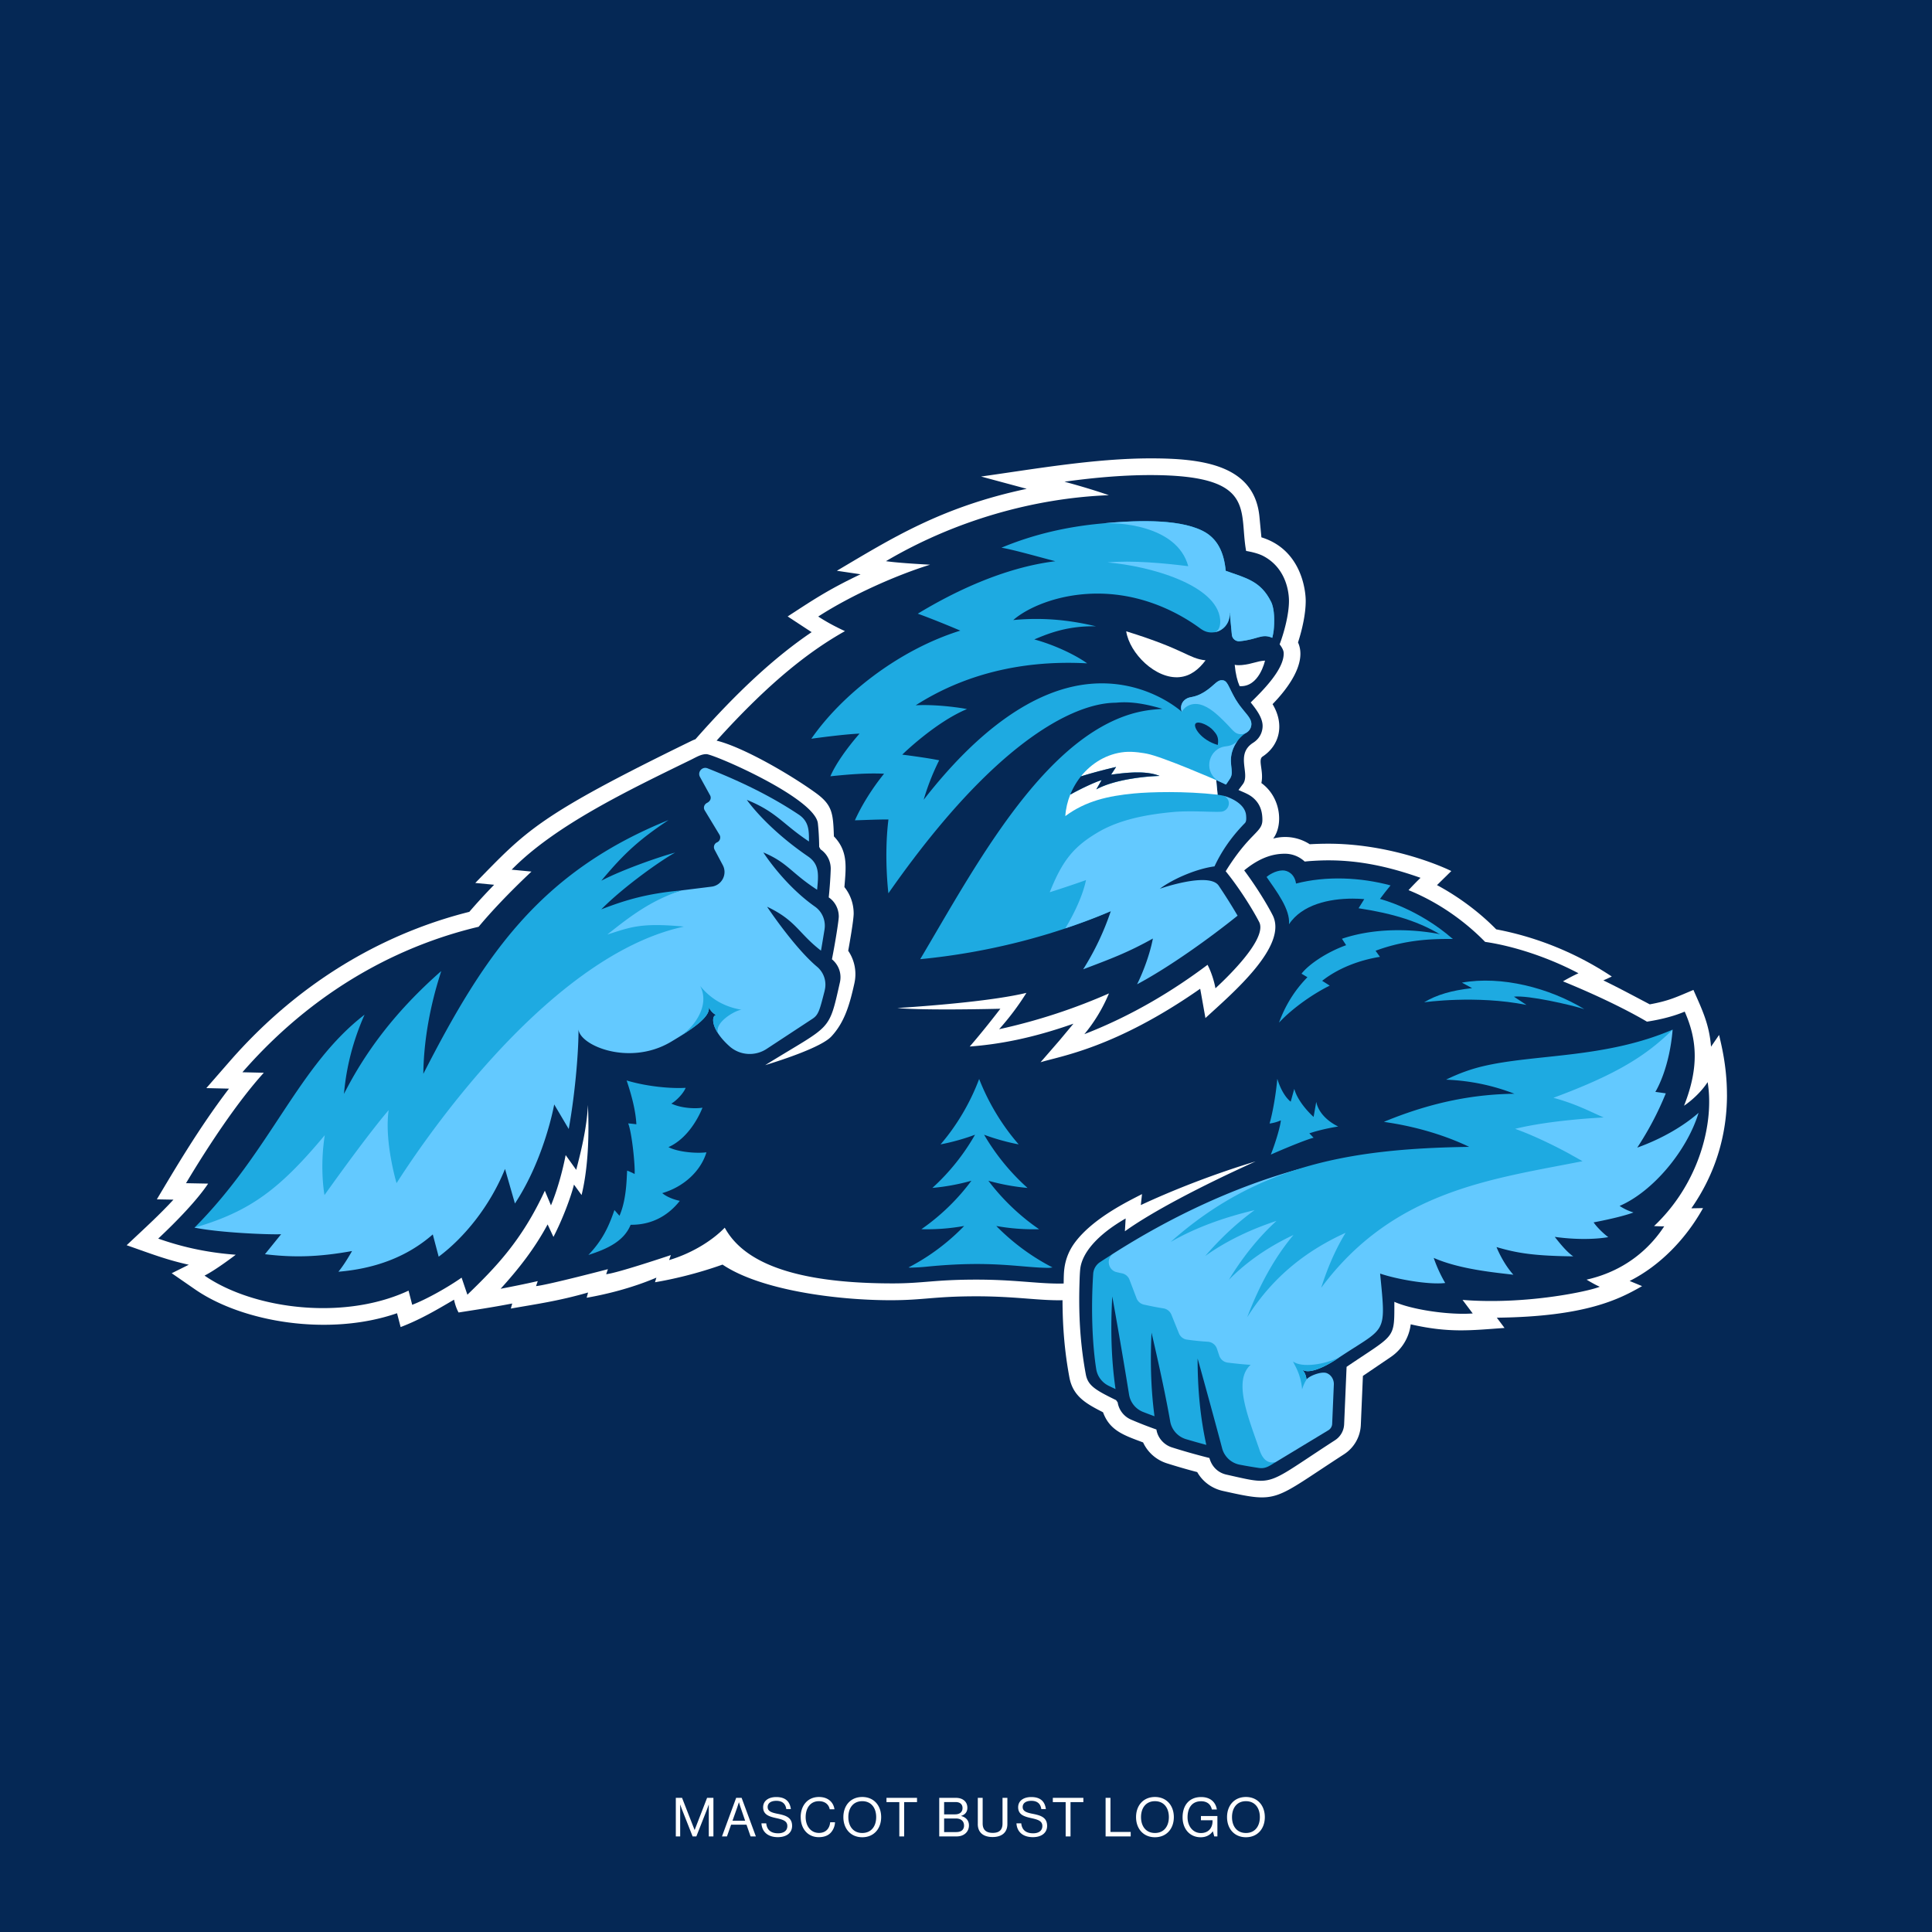 <?xml version="1.0" encoding="UTF-8"?> <svg xmlns="http://www.w3.org/2000/svg" fill="none" viewBox="0 0 1280 1280" width="1280" height="1280"><rect x="0" y="0" width="1280" height="1280" fill="#808080" stroke="none"/><g clip-path="url(#a)"><path fill="#052855" d="M1280 0H0v1280h1280V0Z"></path><path fill="#fff" d="M447.759 1191.11h4.112l8.298 21.25h.075l8.224-21.25h4.187v25.57h-3.069v-21.02h-.075s-.685 1.99-1.147 3.22l-7.018 17.8h-2.473l-7.017-17.8c-.507-1.29-1.147-3.22-1.147-3.22h-.075v21.02h-2.89v-25.57h.015ZM487.732 1191.11h3.606l9.446 25.57h-3.501l-2.712-7.79H484.38l-2.756 7.79h-3.293l9.401-25.57Zm-2.428 15.17h8.373l-2.935-8.58c-.507-1.43-1.147-3.61-1.147-3.61h-.075s-.685 2.15-1.177 3.61l-3.039 8.58ZM504.509 1208.02h3.143c.433 4.32 3.07 6.59 7.897 6.59 3.546 0 6.079-1.61 6.079-4.8 0-3.5-3.069-4.32-7.658-5.33-4.5-1-8.374-2.3-8.374-7.12 0-4.22 3.502-6.77 8.687-6.77 6.406 0 9.043 3.25 9.684 7.97h-3.04c-.461-3.65-2.83-5.47-6.585-5.47-3.471 0-5.751 1.46-5.751 4.12 0 2.89 2.861 3.75 6.69 4.5 4.976.99 9.505 2.22 9.505 7.97 0 4.79-3.903 7.48-9.401 7.48-7.181 0-10.623-4.01-10.906-9.15l.03.01ZM530.463 1203.88c0-7.51 4.499-13.33 12.128-13.33 5.974 0 9.58 3.42 10.265 8.15h-3.144c-.611-3.19-3.143-5.37-7.181-5.37-5.617 0-8.761 4.55-8.761 10.55 0 6.01 3.472 10.48 8.806 10.48 4.827 0 7.121-3.3 7.434-7.05h3.189c-.03 2.53-1.252 5.39-3.07 7.18-1.787 1.76-4.395 2.68-7.658 2.68-7.255 0-11.978-5.54-11.978-13.3l-.03.01ZM558.756 1203.88c0-7.66 4.798-13.33 12.515-13.33 7.718 0 12.516 5.69 12.516 13.33s-4.798 13.34-12.516 13.34c-7.717 0-12.515-5.7-12.515-13.34Zm21.738 0c0-6-3.218-10.55-9.223-10.55-6.004 0-9.222 4.55-9.222 10.55 0 6.01 3.218 10.52 9.222 10.52 6.005 0 9.223-4.5 9.223-10.52ZM587.317 1191.11h20.233v2.83h-8.507v22.75h-3.218v-22.75h-8.508v-2.83ZM622.285 1191.11h10.832c2.682 0 4.723.72 6.153 2.22 1.043 1.08 1.639 2.55 1.639 4.37 0 2.83-1.579 4.57-4.112 5.36v.11c2.89.68 5.155 2.75 5.155 6.18 0 1.97-.685 3.65-1.862 4.9-1.431 1.54-3.651 2.43-6.407 2.43h-11.412v-25.57h.014Zm10.445 10.95c3.113 0 4.976-1.53 4.976-4.18 0-2.48-1.684-3.97-4.544-3.97h-7.658v8.15h7.226Zm.819 11.73c1.818 0 3.144-.46 4.008-1.28.715-.75 1.147-1.76 1.147-2.97 0-3.19-2.25-4.75-5.364-4.75h-7.836v9.01h8.045v-.01ZM647.822 1208.43v-17.32h3.218v16.99c0 4.36 2.473 6.23 6.689 6.23 4.217 0 6.467-1.87 6.467-6.23v-16.99h3.218v17.32c0 6.18-4.321 8.65-9.804 8.65-5.483 0-9.803-2.47-9.803-8.65h.015ZM673.463 1208.02h3.144c.432 4.32 3.069 6.59 7.896 6.59 3.546 0 6.079-1.61 6.079-4.8 0-3.5-3.069-4.32-7.658-5.33-4.5-1-8.373-2.3-8.373-7.12 0-4.22 3.501-6.77 8.686-6.77 6.406 0 9.043 3.25 9.684 7.97h-3.039c-.462-3.65-2.831-5.47-6.586-5.47-3.471 0-5.751 1.46-5.751 4.12 0 2.89 2.861 3.75 6.69 4.5 4.976.99 9.505 2.22 9.505 7.97 0 4.79-3.903 7.48-9.401 7.48-7.181 0-10.623-4.01-10.906-9.15l.03.01ZM697.525 1191.11h20.233v2.83h-8.508v22.75h-3.218v-22.75h-8.507v-2.83ZM732.493 1191.11h3.218v22.6h13.409v2.97h-16.627v-25.57ZM752.666 1203.88c0-7.66 4.798-13.33 12.515-13.33 7.718 0 12.515 5.69 12.515 13.33s-4.797 13.34-12.515 13.34c-7.717 0-12.515-5.7-12.515-13.34Zm21.738 0c0-6-3.219-10.55-9.223-10.55-6.004 0-9.222 4.55-9.222 10.55 0 6.01 3.218 10.52 9.222 10.52s9.223-4.5 9.223-10.52ZM803.546 1213.33h-.074c-1.863 2.6-4.619 3.9-7.971 3.9-7.182 0-12.009-5.47-12.009-13.23 0-7.76 4.261-13.41 12.307-13.41 5.93 0 9.58 3.22 10.399 8.23h-3.322c-.715-3.4-3.114-5.44-7.152-5.44-6.153 0-8.939 4.62-8.939 10.62 0 6 3.65 10.44 8.835 10.44 5.185 0 7.718-3.57 7.718-7.86v-.61h-7.688v-2.79h10.906v13.51h-2.071l-.924-3.36h-.015ZM812.947 1203.88c0-7.66 4.798-13.33 12.515-13.33 7.718 0 12.516 5.69 12.516 13.33s-4.798 13.34-12.516 13.34c-7.717 0-12.515-5.7-12.515-13.34Zm21.738 0c0-6-3.218-10.55-9.223-10.55-6.004 0-9.222 4.55-9.222 10.55 0 6.01 3.218 10.52 9.222 10.52 6.005 0 9.223-4.5 9.223-10.52ZM1144.15 725.297c0-19.458-4.02-34.149-5.2-39.632l-5.35 7.792c-1.16-15.033-6.03-24.791-11.66-37.604-11.64 4.886-16.21 7.225-28.92 9.55-9.66-5.051-20.44-10.891-30.74-15.868l5.59-2.547c-22.65-15.048-48.69-25.999-76.597-31.273-10.4-10.653-24.167-21.231-39.229-29.307l9.49-9.326c-11.397-5.528-44.011-18.103-81.497-18.103-4.351 0-8.478.149-12.292.358-6.853-4.41-15.465-6.079-24.225-3.755 6.719-8.924 5.304-27.265-7.837-36.8 1.743-7.911-2.518-15.361.804-17.536 11.189-7.33 14.81-21.142 6.615-34.73 10.266-10.488 22.93-27.533 16.866-40.882 2.771-8.567 5.095-18.892 5.095-27.489 0-7.777-3.307-34.133-29.351-42.149l-1.296-13.588c-3.292-34.446-37.933-38.722-72.066-38.722-37.218 0-77.713 7.181-112.383 12.023l30.26 8.15c-56.899 12.068-89.856 33.076-125.792 54.292l15.703 2.324c-22.199 10.533-32.584 17.759-48.302 27.935l15.882 10.415c-24.419 16.523-49.315 39.527-76.983 70.949-.834.283-1.639.625-2.443 1.013-102.46 49.956-109.582 59.626-143.418 94.191l12.501 1.207c-6.02 6.198-11.517 12.187-16.449 17.938-43.028 10.757-104.307 36.682-158.718 99.004l-15.51 17.774 15.003.343c-19.89 26.043-35.981 53.592-47.796 73.348l11.01.208c-9.237 9.983-17.357 17.372-31.004 30.186 16.85 5.914 26.43 9.654 41.151 12.932l-11.309 5.632 15.406 10.652c31.884 22.051 89.274 31.288 133.882 15.838l2.384 9.178c12.798-4.902 23.302-11.04 35.37-18.147 1.207 5.647 3.039 8.492 3.039 8.492 9.744-1.564 22.438-3.412 35.519-5.959l-.923 3.352c15.882-2.816 31.481-4.932 51.178-10.638l-.939 3.472c12.158-2.101 29.47-6.198 46.202-13.32l-.939 3.054c11.144-1.862 27.161-5.453 44.757-11.695 25.238 16.984 75.671 23.599 111.399 23.599 21.902 0 28.591-2.592 56.84-2.592 25.82 0 41.657 2.95 57.018 2.592.03 18.177 1.49 34.626 4.529 51 2.354 12.828 11.264 17.58 22.319 23.257 4.44 12.292 14.214 15.346 26.535 19.964 2.995 6.496 8.612 11.547 15.674 13.812a415.31 415.31 0 0 0 20.188 5.84c3.546 6.273 9.654 10.847 16.985 12.471 37.381 8.358 32.524 6.585 80.335-24.315a24.341 24.341 0 0 0 11.07-19.399l1.385-32.48 18.49-12.545a30.571 30.571 0 0 0 13.186-21.633c25.671 5.9 40.242 3.933 62.143 2.399l-5.095-6.794c59.1-.671 81.3-12.366 96.23-20.918l-8.24-3.412c20.41-10.265 37.5-28.234 48.63-48.273l-7.74.134c15.7-22.542 23.6-48.019 23.6-75.269l-.02.03Z"></path><path fill="#052855" d="M1095.94 812.307c1.41.059 3.59.163 5.33.163.48 0 .93 0 1.33-.029-7.79 11.949-23.38 29.038-51.45 35.355 0 0 5.51 3.367 8.72 4.693-5.23 2.339-36.57 9.461-71.98 9.461-6.228 0-12.575-.224-18.922-.73l6.75 8.984a93.083 93.083 0 0 1-6.258.209c-15.897 0-35.877-3.502-45.665-7.927v3.636c0 21.275-.79 18.489-31.646 39.452l-1.624 38.037a13.2 13.2 0 0 1-6.034 10.563c-31.332 20.263-38.365 26.878-49.241 26.878-3.799 0-8.075-.804-14.02-2.13-2.547-.552-5.423-1.222-8.686-1.952-5.214-1.147-9.595-4.887-11.278-11.01-8.91-2.235-17.566-4.709-24.896-7.048-5.602-1.802-9.476-6.704-10.206-11.815a267.893 267.893 0 0 1-16.777-6.555 14.988 14.988 0 0 1-8.909-11.443c-.328-.461-.73-1.013-1.058-1.474-13.901-6.78-18.698-9.685-20.069-17.209-3.099-16.731-4.335-32.807-4.335-49.315 0-3.665.059-7.36.178-11.085.105-4.082.254-6.973.477-9.148 1.103-10.623 11.189-22.721 30.096-33.597l-.492 8.477c17.805-12.783 50.255-29.857 86.623-46.291-26.61 7.986-54.322 18.758-76.074 28.934l.789-7.271c-8.581 4.485-32.345 15.734-44.518 32.152-3.888 5.245-6.153 11.025-6.943 17.283-.402 3.159-.387 6.317-.447 9.803-1.013.03-2.041.045-3.054.045-14.973 0-29.902-2.622-54.754-2.622-27.861 0-35.265 2.503-55.349 2.503-39.408 0-67.552-5.066-86.384-14.378-11.89-5.885-20.054-13.468-25.001-22.542-6.883 7.197-19.875 16.389-36.845 21.47l1.132-3.308s-35.817 12.053-42.849 12.664l1.147-3.322s-40.242 10.548-47.617 11.204l1.147-3.308c-8.373 1.907-17.044 3.636-24.613 5.081 11.919-13.141 22.393-26.416 31.139-42.641l3.859 8.284c5.81-11.204 11.412-25.85 13.603-34.67l5.035 6.928c3.651-14.929 5.334-35.117 4.202-59.7-.685 15.107-4.663 31.228-7.762 43.013l-6.988-9.788c-2.056 10.608-5.468 23.033-9.729 33.314l-4.067-9.7c-15.376 33.374-33.151 51.312-51.253 68.834h-.074l-3.815-11.249c-9.118 6.406-23.167 14.318-32.733 17.998l-2.413-9.387c-17.179 8.016-36.994 11.577-56.631 11.577-29.828 0-59.268-8.224-78.533-21.544 7.584-3.769 20.665-13.811 20.665-13.811-21.588-1.624-38.052-6.019-51.357-10.698 12.873-12.068 25.969-25.775 33.076-36.428l-14.66-.283c14.869-24.881 34.118-53.964 51.55-73.169l-14.184-.327c53.577-61.399 113.888-86.31 156.484-96.382 8.194-9.803 19.488-21.946 35.028-36.577l-13.126-1.251c28.74-29.411 77.713-52.772 118.759-72.812 3.591-1.758 6.69-3.739 10.251-3.739 4.812 0 72.081 29.038 73.869 45.933.566 5.17.804 10.564.864 15.54l.909 1.624c4.231 2.875 6.734 7.673 6.734 12.753 0 .835-.253 8.85-1.311 19.071 4.008 2.652 6.645 7.45 6.645 12.664 0 2.548-2.25 16.836-4.529 28.323 4.782 4.008 6.525 9.819 5.274 15.331-7.584 33.642-5.468 27.504-49.495 54.814 12.441-3.815 37.427-12.113 43.833-18.997 8.94-9.58 12.217-21.588 15.257-35.176a27.519 27.519 0 0 0-4.083-21.604c.79-4.29 3.621-20.247 3.621-24.702 0-6.422-2.205-12.62-6.138-17.506 1.102-13.424 2.488-23.824-6.958-33.583-.537-15.45-.954-20.799-12.203-28.919-16.984-12.246-47.944-30.185-65.51-34.52.149-.164.253-.284.283-.313 35.355-39.155 61.89-59.358 84.76-72.231-6.854-3.158-12.664-6.361-17.715-9.669 21.946-14.199 51.804-27.444 74.108-34.342-9.387-.507-22.528-1.341-29.232-2.339 45.65-26.923 97.946-41.747 147.663-43.714-7.97-2.756-17.699-5.766-29.395-8.924 17.536-2.444 37.471-4.395 56.75-4.395 70.979 0 58.672 23.451 63.604 50.269 3.873.64 8.418 1.773 11.531 3.441 15.719 8.403 16.851 25.269 16.851 29.679 0 8.284-2.845 19.86-6.183 28.755 2.786 3.621 2.682 5.349 2.682 6.198 0 10.847-14.527 25.105-21.857 32.286 3.486 4.38 7.897 9.997 7.897 15.584 0 2.161-.611 7.42-6.124 11.041-12.277 7.687-1.803 20.65-6.958 27.518l-2.905 3.874c4.455 1.996 7.733 3.069 10.832 6.227 3.695 3.74 5.006 8.314 5.006 13.573 0 8.24-7.673 7.971-23.064 32.018a78.187 78.187 0 0 0-1.237 2.012c9.193 11.308 17.939 25.432 22.081 33.448.596 1.073.864 2.294.864 3.635 0 10.757-17.536 29.157-29.753 40.451-.879-5.021-2.906-11.13-5.23-15.555-22.065 16.568-49.286 33.404-81.616 45.949 6.6-7.926 12.112-16.97 16.299-26.997-22.766 10.027-46.976 18.057-72.767 23.719a176.035 176.035 0 0 0 18.088-24.077c-21.067 5.036-57.927 8.224-85.491 10.042 0 0 12.963 1.728 68.223.477-3.725 4.842-12.024 15.495-20.293 25.03 19.354-1.46 41.256-5.438 68.715-15.137l-9.268 11.115-12.53 14.437c12.769-4.008 49.271-9.238 105.753-48.69.268 1.266.402 2.071 3.487 19.413 17.178-15.882 55.424-47.915 44.354-68.505-3.785-7.346-10.847-18.877-18.654-29.307v-.044c12.173-10.012 21.5-11.011 26.997-11.011 4.991 0 9.625 1.952 13.081 5.185 2.638-.328 9.476-.804 15.719-.804 20.799 0 40.361 4.261 60.996 11.576-3.263 3.203-4.857 4.857-7.941 8.165 19.339 7.837 36.89 20.113 50.746 34.282 17.563 2.503 40.893 9.714 61.843 20.784-3.35 1.52-7.07 3.472-10.26 5.364 17.15 6.958 38.93 16.881 55.64 26.699 5.1-.79 15.43-2.607 25.01-6.645 3.94 8.969 6.63 18.37 6.63 29.351 0 7.762-1.32 18.49-7.07 32.986 0 0 9.27-5.93 15.63-15.629.67 4.068 1.02 8.403 1.02 12.962 0 25.85-11.06 58.33-36.48 82.362l.05.045Z"></path><path fill="#63C9FF" d="M546.404 656.195c-3.352 12.977-4.037 16.076-8.045 18.728l-30.409 19.98c-7.598 5.006-17.73 4.469-24.658-1.729-12.753-11.397-11.963-20.411-8.879-20.65-2.489-1.519-4.247-3.501-5.096-6.153 2.533 6.332-9.014 14.497-24.881 23.913-28.055 16.612-61.89 1.758-61.19-9.103.253 11.74-1.743 40.719-6.451 66.807l-9.625-16.27s-6.258 35.638-26.014 65.63l-6.57-22.9c-9.968 24.658-27.087 45.591-43.952 58.136l-3.904-14.75c-17.58 15.376-39.05 22.751-62.516 24.717 2.816-3.486 5.498-7.568 9.029-13.707-22.453 4.068-39.169 4.351-57.704 2.101l10.713-13.245c-6.884.358-39.959-.849-57.421-4.365 7.494-4.47 37.769-30.707 50.791-51.059 13.736-21.455 28.427-47.617 28.427-47.617l3.769 30.781c17.432-17.685 35.922-35.877 67.075-64.244-.312.67-5.736 30.349-6.332 44.697 38.321-43.729 49.644-97.335 178.714-135.954l20.158-2.503c6.794-.849 10.638-8.239 7.419-14.273l-5.423-10.206c-.953-1.802-.268-4.052 1.609-4.857a3.549 3.549 0 0 0 1.624-5.08l-9.788-16.166c-1.073-1.773-.298-3.978 1.534-4.901 2.563-1.296 2.995-3.576 1.878-5.319l-6.541-11.89c-1.818-3.307 1.49-7.092 5.006-5.721 1.147.447 2.443.969 4.529 1.818 19.443 7.926 38.127 17 55.856 28.814 7.077 4.679 6.824 11.16 6.824 17.849-17.625-11.68-21.246-19.473-41.166-27.578 0 0 12.367 18.162 40.54 37.471 7.703 5.275 6.973 12.203 6.02 22.081-17.313-11.19-19.458-17.969-35.624-24.718.417.656 13.826 21.559 34.208 35.907 4.813 3.382 7.226 9.192 6.347 15.018-.372 2.354-2.22 13.647-2.384 14.124-14.988-11.561-16.448-19.994-35.668-29.068 0 .119 17.998 27.087 33.136 39.795a15.445 15.445 0 0 1 4.991 15.689l.044-.03Z"></path><path fill="#1EAAE1" d="M215.171 752.085c-3.487 22.348-.179 39.676-.179 39.676 30.379-42.626 42.402-56.125 42.507-56.274-2.995 20.829 5.229 48.377 5.229 48.377 10.251-16.016 96.426-149.734 190.409-169.967-28.695-2.697-35.281.373-50.776 5.259 15.942-12.723 29.024-22.527 48.944-29.217-21.842 1.997-36.294 6.049-52.937 12.545 14.855-15.092 39.974-32.792 48.973-37.619-9.133 2.354-34.431 11.025-48.943 18.623 15.57-18.758 25.835-27.682 44.533-40.182-85.699 34.64-122.618 90.332-162.458 168.135.417-35.981 11.323-65.66 11.845-68.074-31.75 27.861-51.074 55.126-64.423 81.378 1.46-16.746 5.542-34.193 13.647-52.504-44.295 34.149-61.905 90.065-112.696 141.123 36.637-10.667 56.288-25.238 86.325-61.264v-.015ZM660.054 812.247a140.043 140.043 0 0 0 28.397 2.145c-13.275-9.073-24.822-20.426-33.612-32.107a144.408 144.408 0 0 0 25.924 4.753 146.585 146.585 0 0 1-28.77-35.251c7.569 2.846 16.151 5.14 22.915 6.392-10.414-11.89-19.786-26.893-26.192-43.341-6.049 16.12-15.063 31.153-25.567 43.341 7.673-1.431 16.314-3.934 22.825-6.392a143.477 143.477 0 0 1-28.248 35.236 141.774 141.774 0 0 0 25.849-4.753c-8.686 11.785-20.024 23.019-33.135 32.108a139.23 139.23 0 0 0 28.338-2.146c-6.496 6.749-18.728 18.102-36.86 27.489.343.044.685.074 1.013.134 3.963-.09 7.494-.298 10.474-.596 43.967-4.44 62.904.64 81.632.745.759-.105 1.519-.179 2.279-.298-18.296-9.401-30.707-20.799-37.277-27.489l.015.03ZM468.035 763.423c-6.287.879-18.847-.089-25.149-3.427 15.54-6.943 22.512-26.132 22.512-26.132-3.575.64-13.245.744-20.635-2.712 2.846-1.52 7.927-6.451 9.506-10.444-10.31.611-26.118-.954-39.11-4.872 3.069 9.133 5.96 19.532 6.451 29.023 0 0-2.115-.313-5.423-.581 2.563 6.481 4.678 28.382 4.261 33.537-1.073-.64-3.665-1.787-4.946-2.249-.373 4.753-.283 18.951-5.081 29.917l-3.352-3.799c-3.978 11.666-8.195 20.262-17.253 29.768 12.634-4.023 23.645-9.178 27.995-20.01 18.624.239 28.695-10.935 32.584-15.852 0 0-7.122-1.326-11.651-5.11 14.393-4.202 25.582-14.706 29.291-27.057Z"></path><path fill="#fff" d="M822.825 440.607c-3.174.313-4.798-.164-4.798-.164.581 6.124 1.699 10.623 3.248 14.139 13.037.864 16.762-16.761 16.836-16.91-5.632.328-8.12 2.22-15.286 2.935ZM781.54 448.623c-15.838 1.519-33.18-15.734-35.4-30.379 39.795 12.336 40.838 17.908 52.578 19.249-4.484 5.975-9.967 10.43-17.178 11.115v.015Z"></path><path fill="#1EAAE1" d="M842.089 398.667c-6.794-13.678-16.374-15.629-30.021-20.501-1.133-11.89-5.245-21.544-15.54-26.58-16.106-7.897-43.43-6.973-68.058-4.619-20.323 1.952-42.656 6.556-64.99 15.897 8.195 1.326 27.742 6.958 35.713 8.955-34.387 4.246-67.626 20.486-91.137 34.759 12.605 4.544 28.174 11.219 28.174 11.219s-.03 0-.045.015c-41.225 12.902-78.696 42.79-98.661 71.619.149-.03 21.38-2.995 31.944-3.397-8.239 9.431-15.838 20.129-19.324 28.263 14.765-1.534 25.239-2.16 35.579-1.698-7.688 9.446-14.81 20.799-19.324 30.871 6.138-.135 14.139-.581 22.214-.567-3.054 24.584-.03 48.824-.03 48.929 91.316-130.709 146.129-125.822 151.21-126.314 10.116-.968 20.456 1.177 30.394 4.112-7.658.552-21.023 1.192-39.363 11.309-50.538 27.861-89.796 101.715-121.159 154.532 44.906-4.306 88.709-15.734 126.299-31.839 11.293-3.844 32.807-14.929 32.256-14.735 68.625-56.229 42.581-61.623 41.821-61.801-.566-.164-2.741-.477-3.322-.567l-.924-9.654c2.116.939 4.336 1.922 6.496 2.89 4.306-6.332 4.097-5.304 3.293-13.722-.656-6.779 2.011-13.23 6.57-17.744 3.114-3.084 4.351-2.786 5.781-4.902a6.702 6.702 0 0 0 1.103-4.306c-.418-4.321-5.647-7.792-10.221-15.405-5.483-9.342-5.423-13.395-9.863-12.977-3.01.283-4.932 3.903-11.1 7.777-6.704 4.112-9.267 2.756-12.008 4.589-2.906 1.683-4.172 5.334-2.861 8.477-2.697-2.279-25.76-21.812-61.25-18.415-36.934 3.531-74.39 31.228-109.775 76.73 2.711-9.372 6.213-18.028 10.265-26.148-8.448-1.758-24.464-3.754-24.464-3.754s21.797-21.425 42.909-30.201c-9.625-1.773-23.928-3.099-33.999-2.488 12.991-8.254 39.675-23.257 80.603-27.175 10.116-.969 21.127-1.267 33.001-.611-7.524-5.409-21.052-12.024-35.027-15.868 5.87-2.369 15.763-6.913 30.23-8.298 3.292-.313 6.868-.447 10.652-.373-13.811-3.278-32.196-6.317-54.798-4.157 7.599-6.764 24.181-14.988 45.576-17.029 34.983-3.352 62.412 11.219 77.072 21.708 2.19 1.579 4.991 3.963 9.908 3.486 6.541-.626 11.338-6.421 10.742-12.947l.134-.075 1.401 14.631c.253 2.607 2.577 4.5 5.185 4.246 12.247-1.221 14.631-5.304 21.603-2.25.432-1.832.76-3.501.909-4.812.611-5.676.685-14.228-1.728-19.085h-.045Z"></path><path fill="#63C9FF" d="M812.336 494.452c-11.427 1.088-15.256 15.778-6.034 22.378.849.611.417.358 5.93 2.995l2.637-3.889c3.531-5.199-2.369-11.323 3.084-21.976 1.132-2.145 2.16-3.352 2.235-3.486-1.758 2.131-4.455 3.635-7.852 3.963v.015ZM818.817 463.656c-5.483-9.342-5.423-13.394-9.863-12.977-3.01.283-4.932 3.903-11.1 7.777-6.704 4.112-9.267 2.756-12.008 4.589-2.98 1.728-4.157 5.438-2.861 8.478l.075-.149c1.624-2.682 4.499-4.604 7.911-4.932 5.781-.551 11.517 3.397 16.687 8.179 8.716 8.046 9.401 10.877 13.022 11.666 5.438 1.207 10.816-4.514 7.255-10.399-1.877-3.188-5.646-6.526-9.088-12.247l-.03.015ZM842.908 422.579c.432-1.832.76-3.501.909-4.827.611-5.676.686-14.228-1.728-19.085-6.794-13.678-16.374-15.629-30.022-20.501-1.132-11.89-5.244-21.544-15.539-26.58-17-8.344-46.977-6.63-66.152-4.798 8.776-.834 49.331.596 56.87 28.323-15.54-1.951-37.456-4.022-53.532-2.473 27.652 2.25 72.468 14.661 74.673 37.739.373 3.889-.64 8.239-4.529 8.612 6.541-.626 11.338-6.422 10.742-12.947l.134-.075 1.401 14.631c.253 2.607 2.577 4.499 5.185 4.246 12.247-1.222 14.631-5.304 21.603-2.25l-.015-.015Z"></path><path fill="#fff" d="M759.817 499.339c-1.475-.283-8.731-1.684-14.735-1.118-11.681 1.118-21.857 7.316-28.949 16.151 3.725-1.192 14.05-4.142 23.302-6.228l-3.322 5.096c8.239-1.118 22.348-3.159 32.122.834-12.56.417-31.049 2.95-41.926 8.924l3.531-6.138c-6.913 1.877-20.337 9.461-20.486 9.476-.03 0-.104 0-.223-.045-1.848 4.559-3.01 9.416-3.338 14.392 13.588-10.071 28.368-13.349 45.457-14.988 10.951-1.043 33.568-1.669 55.454.79l-.924-9.655c-.461-.208-35.891-15.599-45.978-17.491h.015Z"></path><path fill="#052855" d="m729.856 516.845-3.531 6.138c10.876-5.989 29.381-8.507 41.925-8.924-9.103-3.71-22.423-2.145-32.122-.834l3.323-5.096c-9.253 2.086-19.592 5.036-23.302 6.228a47.771 47.771 0 0 0-6.988 11.919c.134.03.224.045.239.045 3.054-2.011 16.061-8.284 20.471-9.476h-.015Z"></path><path fill="#63C9FF" d="M763.81 621.838c-1.788 9.446-5.974 21.246-10.459 30.275 21.425-11.428 47.871-30.424 66.584-45.457a378.123 378.123 0 0 0-12.501-19.86c-6.332-9.387-38.618 1.877-39.184 2.071 10.355-7.494 25.552-13.439 36.383-14.869 4.113-8.776 10.087-18.401 20.144-28.681.67-.7 1.117-1.833.775-5.289-.716-7.36-9.983-11.651-15.54-12.977-.119-.03-.238-.06-.373-.089 1.878.387 3.263 1.519 3.979 2.979 1.609 3.278-.686 7.45-4.425 7.807-5.304.507-20.099-.923-32.48.269-16.925 1.624-34.73 4.857-49.137 13.304-16.657 9.774-23.853 19.19-32.107 39.81 6.228-1.951 17.938-5.855 24.032-8.06-1.967 9.58-7.42 21.574-13.722 31.973 0 0 16.121-5.259 30.155-11.397a177.505 177.505 0 0 1-18.31 38.543c18.176-6.898 29.425-11.025 46.157-20.367l.029.015Z"></path><path fill="#1EAAE1" d="M491.561 669.038c-14.005-2.324-22.214-9.148-27.697-15.823 7.122 13.499-5.185 28.979-14.69 34.164h.089c13.29-8.18 22.304-15.331 20.039-20.993.864 2.652 2.608 4.634 5.096 6.153-2.22.164-3.263 4.887 1.102 11.77 0-.283-.015-.566-.059-.864-.924-7.419 13.692-14.973 16.12-14.392v-.015ZM841.985 764.928c14.467-6.347 24.911-10.325 28.308-11.159l-2.816-2.906c4.186-1.4 10.399-3.099 19.115-4.529 0 0-12.336-5.379-14.541-16.329l-1.758 9.997s-10.057-8.79-12.813-18.594l-2.354 8.478s-5.319-3.546-8.88-15.153c-.76 8.671-2.727 21.35-5.125 29.634a26.543 26.543 0 0 0 7.479-2.115c-.238 3.307-2.92 13.185-6.645 22.691l.03-.015Z"></path><path fill="#63C9FF" d="M1125.27 737.35c-9.77 8.567-24 17.044-40.55 22.974 10.88-16.553 16.4-29.902 18.92-35.951l-6.93-.983c1.45-2.31 9.43-16.672 11.45-41.226-38.97 27.176-88.25 44.488-88.25 44.488l15.05 10.162s-41.259 9.669-45.147 11.278c4.514 6.407 7.911 6.407 20.697 21.827-40.424.67-110.777-6.66-152.926 5.468-42.209 12.083-82.853 31.481-119.892 55.067-2.979 1.877-5.661 5.453-6.511 8.909-2.041 8.299 64.185 59.477 73.586 64.855 7.316 4.202 15.376 64.155 24.524 65.377 11.86 1.579 16.151-1.073 16.151-1.073l34.759-21.022a5.22 5.22 0 0 0 2.399-4.217l1.102-25.969c.149-3.262-1.683-6.406-4.723-7.583-3.576-1.401-12.098 2.056-13.364 4.276-.283-2.816-1.311-5.185-3.278-7.032 3.352 3.59 12.709.208 22.065-5.722 34.089-23.138 34.119-14.988 29.962-57.48 10.489 3.636 32.212 7.584 43.133 6.243-4.977-8.403-7.614-16.627-7.614-16.627 17.462 7.717 41.837 9.803 52.777 11.159-7.201-8.031-11.179-18.341-11.179-18.341 13.509 4.008 24.939 5.856 50.869 6.154-4.18-2.682-9.32-9.119-12.27-12.903 11.82 1.669 25.02 1.937 35.45.179-3.2-2.354-7.61-6.66-9.71-9.789 0 0 17.26-3.143 26.41-6.555-3.89-1.237-6.58-2.637-9.19-4.336 22.12-9.52 44.64-36.607 52.28-61.577l-.05-.03Z"></path><path fill="#63C9FF" d="M765.732 876.759c-.387-.074-.507.298-.387 1.028 3.128 1.878 5.14 2.98 5.155 2.757"></path><path fill="#1EAAE1" d="M845.427 968.522c-4.083 2.473-6.794 4.693-11.249 4.053a283.027 283.027 0 0 1-12.798-2.176 14.96 14.96 0 0 1-11.696-10.891c-4.887-18.579-16.151-59.387-16.24-59.417 0 20.635 1.833 39.229 5.766 57.182-6.824-1.832-9.401-2.607-13.379-3.769-5.468-1.624-9.58-6.183-10.549-11.8-4.186-24.241-12.366-58.761-12.366-58.761-.775 16.999-.67 35.534 1.967 55.364a339.521 339.521 0 0 1-7.569-2.861 14.93 14.93 0 0 1-9.297-11.591c-5.259-32.763-11.114-64.945-11.114-64.945-1.163 20.814-.775 41.062 2.175 61.384a216.134 216.134 0 0 1-4.544-2.16c-4.351-2.116-7.465-6.198-8.24-10.951-2.398-14.943-3.665-38.32-2.026-63.276a10.04 10.04 0 0 1 4.53-7.717 530.28 530.28 0 0 1 8.939-5.737c-5.096 3.219-3.74 10.996 2.056 12.367 1.237.298 2.458.566 3.635.819a6.743 6.743 0 0 1 4.902 4.231c1.177 3.099 2.965 7.792 4.649 12.232.819 2.146 2.637 3.74 4.886 4.232 4.098.909 8.523 1.802 12.962 2.503a6.814 6.814 0 0 1 5.26 4.186c1.922 4.768 3.039 7.524 4.961 12.307.909 2.25 2.95 3.874 5.349 4.201a175.93 175.93 0 0 0 13.767 1.401c2.786.164 5.214 1.996 6.093 4.633.537 1.624.969 2.921 1.535 4.604a6.811 6.811 0 0 0 5.646 4.604c6.198.745 12.158 1.371 15.153 1.43-11.726 10.519-1.728 34.268 5.602 55.633.834 2.429 3.307 10.996 11.278 8.716l-.044-.03ZM1029.19 727.323c15.14 4.097 24.67 9.327 33.3 13.022-.13 0-34.63 1.564-58.7 7.538 17.19 6.079 37.31 17.194 37.54 17.447 2.19 1.192 4.95 2.756 7.13 3.993-59.541 11.83-125.201 19.235-173.131 83.881 4.559-14.392 10.012-26.401 16.18-36.443-25.432 11.532-47.989 28.666-65.198 55.931 8.746-22.944 19.071-40.719 30.648-54.485-15.734 7.389-30.201 16.97-42.805 29.663 9.744-15.941 20.322-28.725 31.556-39.005-17.119 5.662-33.031 13.126-47.2 23.257 10.489-12.172 21.395-22.169 32.659-30.379-20.203 4.827-38.976 11.487-55.559 21.067 58.568-52.295 122.664-61.83 197.769-62.992-27.652-13.231-54.47-16.076-56.497-16.583 33.24-13.767 61.369-18.281 86.458-18.594-13.348-5.185-28.218-8.641-45.277-9.342 8.612-4.231 16.523-6.987 23.973-8.775 34.624-8.329 81.124-5.051 126.134-24.375-17.49 17.298-37.29 29.724-78.96 45.159l-.02.015ZM911.355 629.913l2.89 4.023c-13.96 2.22-27.936 7.688-38.275 15.882l5.02 3.189c-9.788 4.782-23.823 14.064-33.612 24.509 4.142-11.339 10.266-21.351 18.833-30.081l-3.919-2.34c5.006-6.406 16.911-14.332 29.56-18.877l-2.771-4.261c26.43-8.939 54.932-5.363 67.745-2.428 3.978.909 4.857 2.309 5.721 2.562-9.922 0-29.351-.357-51.178 7.808l-.014.014Z"></path><path fill="#1EAAE1" d="M914.26 595.571c2.711-3.635 4.112-5.423 7.017-8.969-19.89-5.363-42.685-6.406-62.62-1.222-.909-6.272-5.453-8.79-8.969-8.715-4.828.104-9.372 3.262-10.549 4.335 6.511 9.476 15.778 21.425 14.854 31.362 8.657-13.155 26.819-16.999 42.135-16.999 2.682 0 5.289.119 7.732.328l-3.769 6.048c21.827 3.353 40.927 8.523 58.061 19.861 0 0 1.505.193 4.38.521-22.914-20.113-47.691-26.386-48.257-26.55h-.015ZM1011.34 665.79c-33.432-6.675-67.834-1.743-67.834-1.743 8.224-4.917 18.057-7.867 31.794-9.386l-6.749-3.636c26.103-4.723 57.929 3.427 81.099 17.566-8.88-2.861-37.34-9.371-46.64-8.269l8.35 5.483-.02-.015Z"></path><path fill="#052855" d="M806.794 493.558c-11.115-3.203-16.821-12.292-14.601-14.303 2.011-1.832 8.835 1.386 11.68 4.738 1.863 2.19 3.874 4.261 2.936 9.565h-.015Z"></path><path fill="#1EAAE1" d="M856.675 901.998c.939 2.503 5.2 8.165 6.005 18.52.432-1.52 1.355-4.157 2.905-6.526-.283-2.816-1.311-5.185-3.278-7.032 3.352 3.59 12.709.208 22.066-5.721.938-.641 1.862-1.252 2.756-1.848-9.58 4.634-24.643 6.988-30.454 2.637v-.03Z"></path></g><defs><clipPath id="a"><path fill="#fff" d="M0 0h1280v1280H0z"></path></clipPath></defs></svg> 